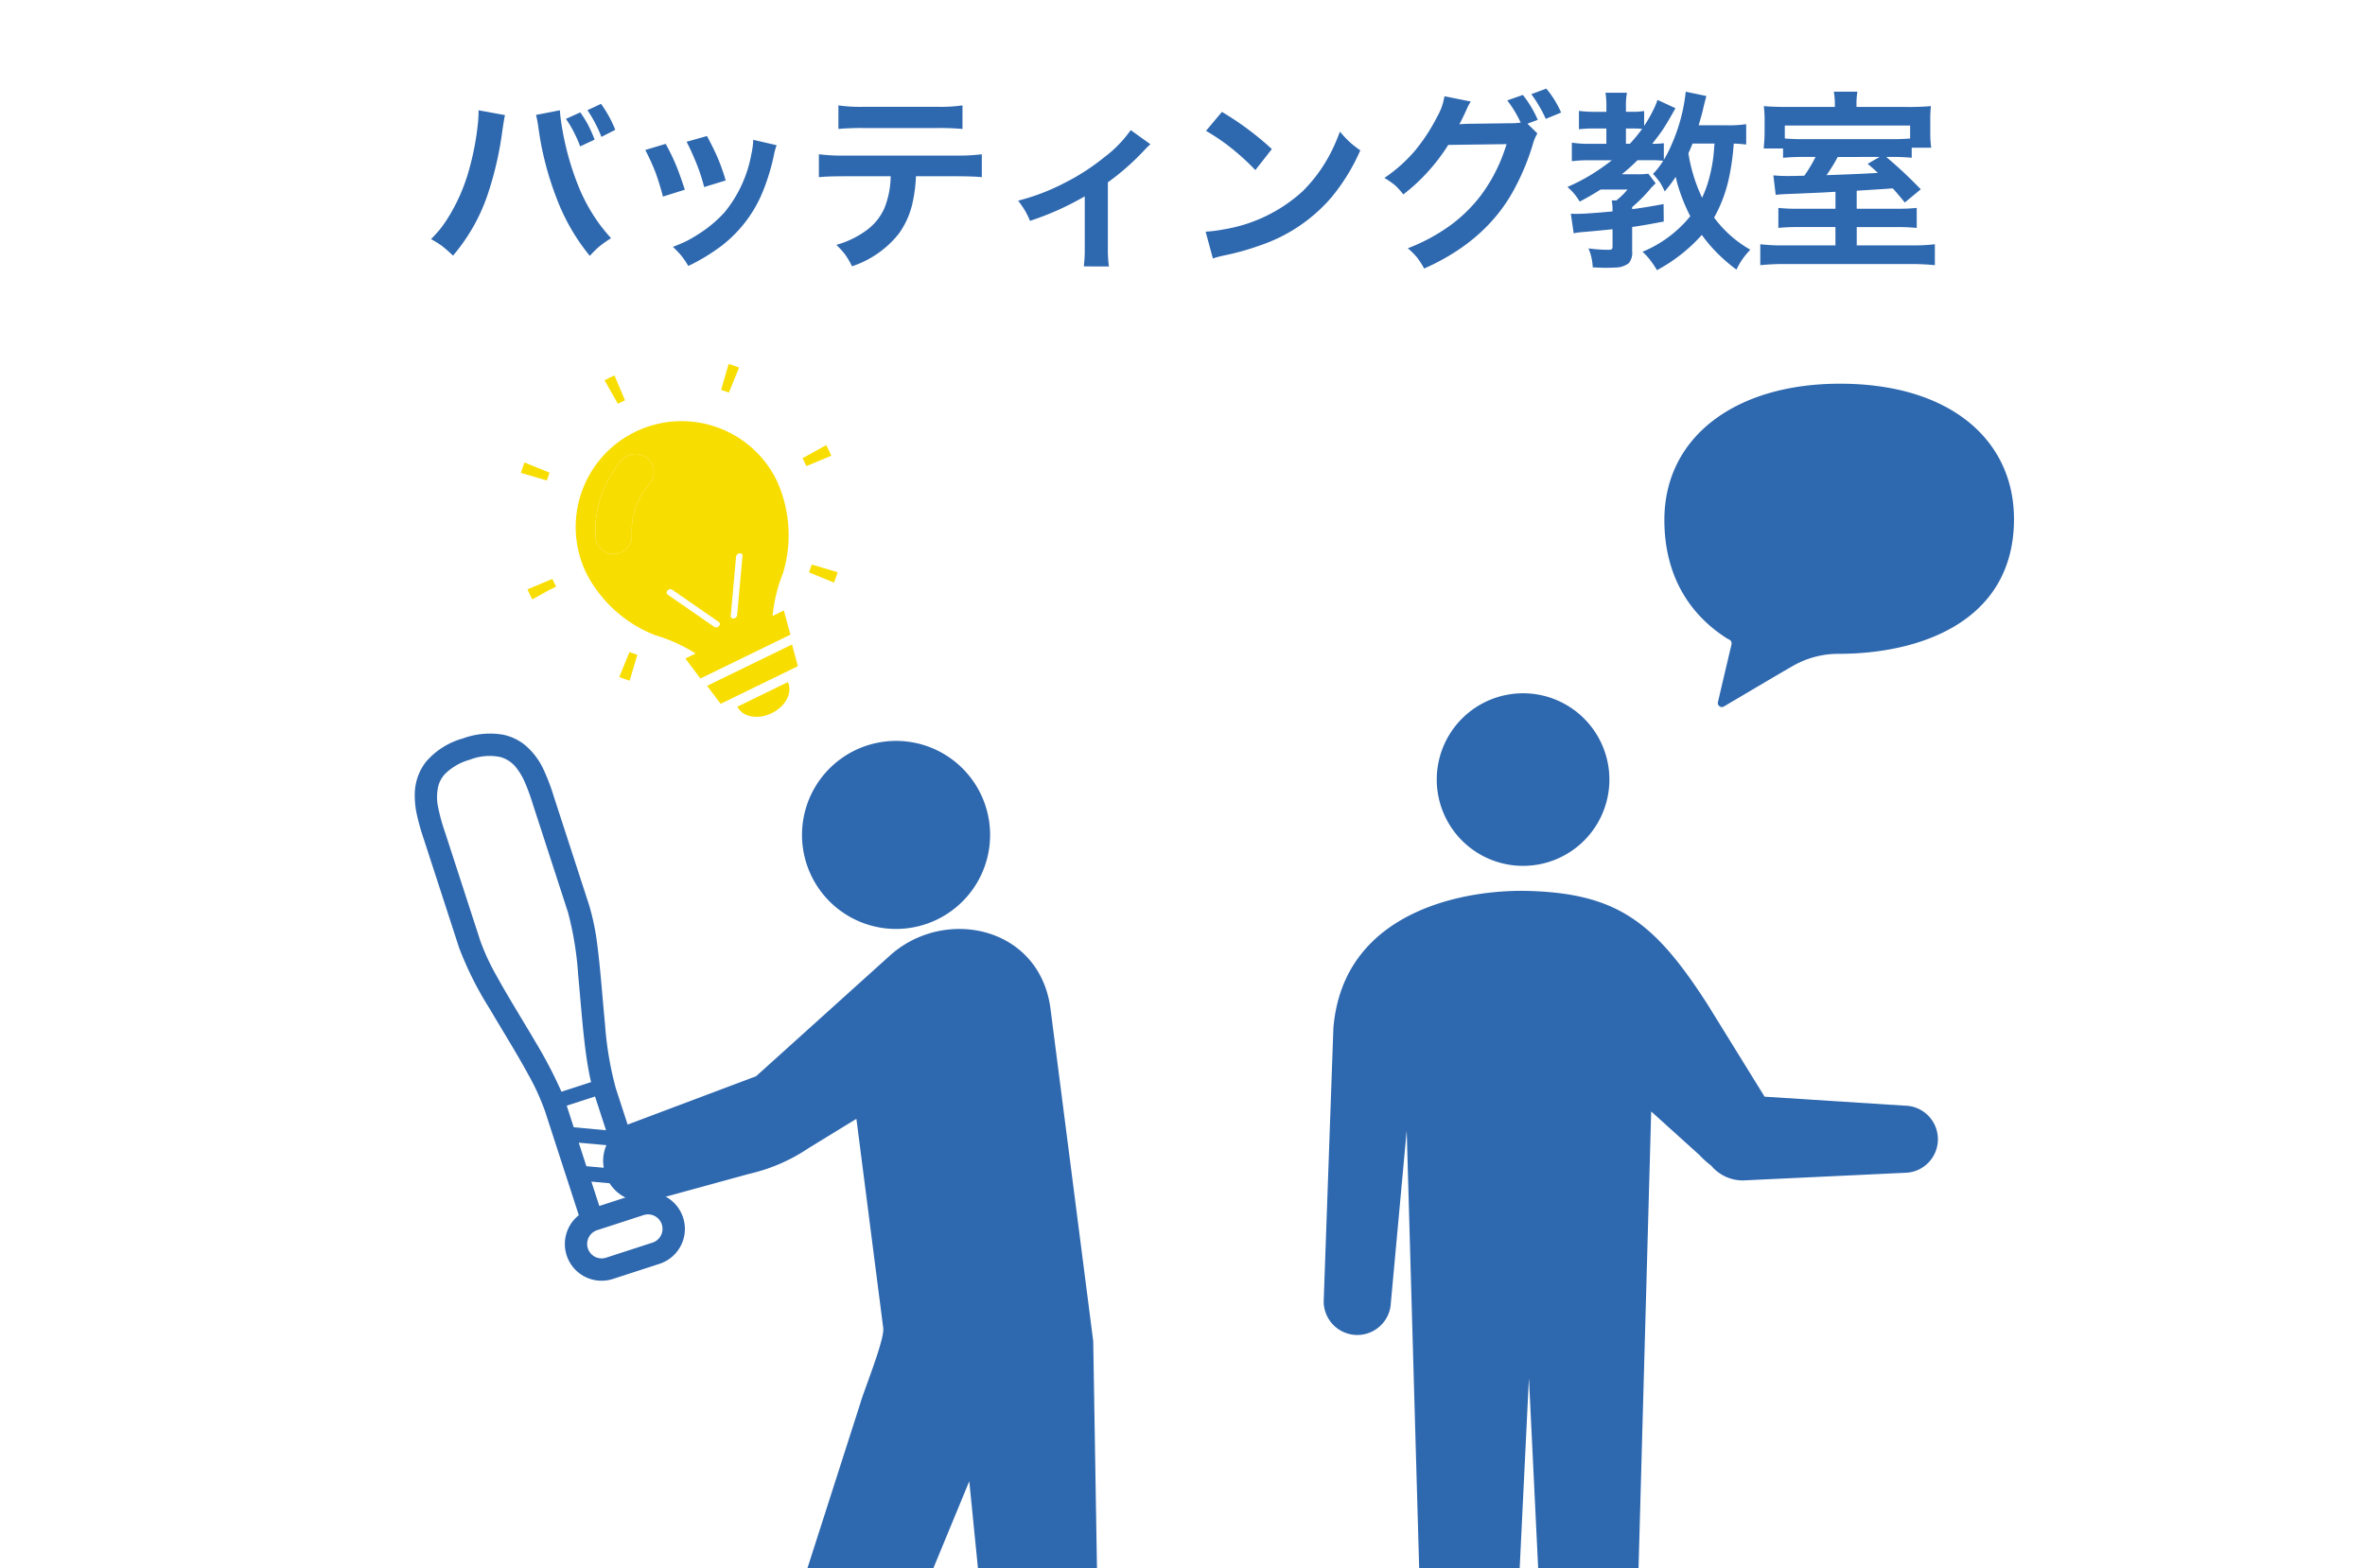 <svg xmlns="http://www.w3.org/2000/svg" xmlns:xlink="http://www.w3.org/1999/xlink" width="306" height="203" viewBox="0 0 306 203">
  <defs>
    <clipPath id="clip-path">
      <rect id="長方形_1608" data-name="長方形 1608" width="306" height="203" transform="translate(13240 3292)" fill="none"/>
    </clipPath>
  </defs>
  <g id="グループ_1871" data-name="グループ 1871" transform="translate(-13240 -3292)">
    <path id="パス_806" data-name="パス 806" d="M6.921-18.726l3.418.623q-.085.317-.33,1.941A44.047,44.047,0,0,1,8.032-7.629,24.023,24.023,0,0,1,3.613.085,17.961,17.961,0,0,0,2.2-1.16,12.43,12.43,0,0,0,.769-2.051Q1.5-2.8,1.953-3.357a15.868,15.868,0,0,0,1-1.428A23.668,23.668,0,0,0,5.64-10.852a35.359,35.359,0,0,0,1.208-6.3Q6.921-17.9,6.921-18.726Zm7.434.6,3.088-.6q.037.72.2,1.758A36.264,36.264,0,0,0,20.007-8.5a22.952,22.952,0,0,0,2.625,4.6q.61.806,1.428,1.733a14.862,14.862,0,0,0-1.587,1.123,15.342,15.342,0,0,0-1.16,1.16,26.519,26.519,0,0,1-4.248-7.336,40.132,40.132,0,0,1-2.38-9.106A15.544,15.544,0,0,0,14.355-18.127Zm3.87.513,1.855-.842a14.531,14.531,0,0,1,1.013,1.624,17.935,17.935,0,0,1,.842,1.9l-1.868.879a15.47,15.47,0,0,0-.769-1.758A14.719,14.719,0,0,0,18.225-17.615ZM24.609-16.2l-1.794.916a17.368,17.368,0,0,0-1.807-3.455l1.758-.818A15.545,15.545,0,0,1,24.609-16.2Zm3.882,2.612,2.637-.793A27.464,27.464,0,0,1,32.52-11.5q.488,1.2,1.086,3.052l-2.832.891a31.7,31.7,0,0,0-.964-3.137A28.279,28.279,0,0,0,28.492-13.586Zm5.347-1.062,2.637-.745q.879,1.648,1.355,2.759a24.677,24.677,0,0,1,1.062,2.991l-2.783.854a23.185,23.185,0,0,0-1-3.064Q34.485-13.4,33.838-14.648Zm8.618-.256,3.027.7a8.431,8.431,0,0,0-.354,1.294,27.133,27.133,0,0,1-1.27,4.3,16.911,16.911,0,0,1-5.444,7.385,25.186,25.186,0,0,1-4.358,2.649,10.967,10.967,0,0,0-.9-1.331A15.439,15.439,0,0,0,32.068-1.05q1.074-.415,1.721-.732a15.372,15.372,0,0,0,1.5-.867,16.161,16.161,0,0,0,3.455-2.869,16.461,16.461,0,0,0,3.467-7.5A9.74,9.74,0,0,0,42.457-14.9Zm21.058,4.712a19.508,19.508,0,0,1-.464,3.54,10.748,10.748,0,0,1-1.77,3.918,12.864,12.864,0,0,1-6.042,4.2,10.405,10.405,0,0,0-.9-1.538,11.964,11.964,0,0,0-1.123-1.233,11.966,11.966,0,0,0,4.114-2.051A7.077,7.077,0,0,0,59.449-6.1a11.463,11.463,0,0,0,.793-4.089H54.127q-2.209.012-3.174.122v-2.966a24.4,24.4,0,0,0,3.223.171H68.824a24.273,24.273,0,0,0,3.21-.171v2.966q-.964-.11-3.174-.122ZM53.48-16.309V-19.36a19.84,19.84,0,0,0,3.223.183H66.31a19.84,19.84,0,0,0,3.223-.183v3.052a31.567,31.567,0,0,0-3.174-.122h-9.7A31.567,31.567,0,0,0,53.48-16.309Zm37.818.146,2.551,1.831a11.117,11.117,0,0,0-.842.83,31.8,31.8,0,0,1-4.663,4.1V-.891a16.309,16.309,0,0,0,.134,2.38l-3.247-.012a17.553,17.553,0,0,0,.122-2.368v-6.7a36.883,36.883,0,0,1-7.08,3.174,12.513,12.513,0,0,0-.647-1.318,15.422,15.422,0,0,0-.891-1.294A27.661,27.661,0,0,0,82.667-9.29a28.27,28.27,0,0,0,5.164-3.32A15.713,15.713,0,0,0,91.3-16.162Zm9.742.1,2.063-2.454a38.308,38.308,0,0,1,6.458,4.81l-2.136,2.722a29.766,29.766,0,0,0-2.954-2.722A25.777,25.777,0,0,0,101.04-16.064ZM101.931.452l-.94-3.467a16.561,16.561,0,0,0,2.246-.281,19.873,19.873,0,0,0,10.327-4.968,19.7,19.7,0,0,0,3.845-5.42q.488-1.013.964-2.283a12.675,12.675,0,0,0,1.4,1.477,14.74,14.74,0,0,0,1.233.952,25.827,25.827,0,0,1-3.662,5.994,20.976,20.976,0,0,1-9.119,6.238A33.886,33.886,0,0,1,103.566.024,13.328,13.328,0,0,0,101.931.452Zm40.7-17.444,1.282,1.257a6.108,6.108,0,0,0-.61,1.5,30.446,30.446,0,0,1-2.148,5.273q-3.564,7.031-11.89,10.718a10.2,10.2,0,0,0-.94-1.465,10.532,10.532,0,0,0-1.172-1.16,23.876,23.876,0,0,0,5.457-2.93,19.315,19.315,0,0,0,4-3.918,21.079,21.079,0,0,0,2.673-4.785q.342-.854.647-1.843l-7.544.1a24.908,24.908,0,0,1-2.82,3.674,23.623,23.623,0,0,1-3,2.734,8.838,8.838,0,0,0-1.05-1.172,11.265,11.265,0,0,0-1.392-.964,19.3,19.3,0,0,0,4.028-3.613,23.934,23.934,0,0,0,2.8-4.309,7.651,7.651,0,0,0,.94-2.649l3.406.684a6.326,6.326,0,0,0-.488.916q-.281.623-.574,1.221-.159.342-.415.806.452-.037.854-.049l.342-.012,5.481-.073a7.409,7.409,0,0,0,1.257-.085,14.939,14.939,0,0,0-1.733-2.869l2.014-.708a14.1,14.1,0,0,1,1.929,3.223Zm4.358-1.44-1.99.818a14.548,14.548,0,0,0-.928-1.782,14.736,14.736,0,0,0-.94-1.416l1.941-.72A12.828,12.828,0,0,1,146.987-18.433ZM163.7-5.017a22.911,22.911,0,0,1-1.538-3.772,12.765,12.765,0,0,1-.342-1.331,18.318,18.318,0,0,1-1.428,1.892,8.871,8.871,0,0,0-.635-1.2,10.835,10.835,0,0,0-.879-1.062,9.756,9.756,0,0,0,1.318-1.7,11.223,11.223,0,0,0-1.428-.073h-1.9a24.614,24.614,0,0,1-2.026,1.819h1.941a9.741,9.741,0,0,0,1.489-.073l.952,1.245q-.061.061-.171.159l-.159.159-.22.22A18.792,18.792,0,0,1,156.18-6.2v.269q1.624-.2,4.065-.659l.024,2.258q-2.49.488-4.089.708V-.476a2.118,2.118,0,0,1-.439,1.538,2.878,2.878,0,0,1-1.758.562q-.5.037-1.257.037-.586,0-1.648-.061a6.975,6.975,0,0,0-.549-2.454,17.766,17.766,0,0,0,2.673.183q.305,0,.391-.134a.821.821,0,0,0,.049-.366V-3.333q-1.575.171-3.711.354a9.429,9.429,0,0,0-1.318.171l-.366-2.527q.391.012.757.012,1.331,0,4.639-.317a7.927,7.927,0,0,0-.1-1.416h.586a9.619,9.619,0,0,0,1.453-1.416H152.1q-1.416.9-2.71,1.563A7.322,7.322,0,0,0,147.806-8.8a25.444,25.444,0,0,0,3.247-1.7,29.737,29.737,0,0,0,2.5-1.758h-2.881a17.478,17.478,0,0,0-2.295.122v-2.4a14.021,14.021,0,0,0,2.356.146h2.112V-16.37h-1.5a16.667,16.667,0,0,0-2.051.1v-2.38a14.8,14.8,0,0,0,2.1.122h1.453v-.7a10.418,10.418,0,0,0-.122-1.77h2.783a9.186,9.186,0,0,0-.134,1.794v.671h.879a8.182,8.182,0,0,0,1.477-.1V-16.7a17.957,17.957,0,0,0,1.208-2.112,10.188,10.188,0,0,0,.525-1.257l2.319,1.074-.269.476q-.9,1.611-1.453,2.417-.439.647-1.282,1.709a10.162,10.162,0,0,0,1.5-.073v2.148a15.059,15.059,0,0,0,1.038-2.051,22.539,22.539,0,0,0,1.794-6.763l2.673.562q-.183.647-.464,1.843-.024.159-.464,1.7l-.073.244h3.65a14.841,14.841,0,0,0,2.5-.146v2.637a14.927,14.927,0,0,0-1.611-.122,30.539,30.539,0,0,1-.708,4.858,18.123,18.123,0,0,1-1.831,4.712,15.012,15.012,0,0,0,4.688,4.163,9.209,9.209,0,0,0-1.794,2.576,21.1,21.1,0,0,1-3.381-3.1q-.586-.671-1.1-1.392a21.089,21.089,0,0,1-5.811,4.565,10.356,10.356,0,0,0-.806-1.221,7.464,7.464,0,0,0-1.062-1.16A15.633,15.633,0,0,0,163.7-5.017Zm1.526-2.393a14.473,14.473,0,0,0,.964-2.7,19.22,19.22,0,0,0,.574-3.406q.037-.439.073-.9h-2.844q-.293.732-.537,1.257A21.271,21.271,0,0,0,165.225-7.41Zm-9.338-6.982a22.2,22.2,0,0,0,1.587-1.929q-.305-.037-1-.049h-1.1v1.978Zm26.6,6.213-.867.049-.867.049-3.04.134L176.5-7.9q-1.282.049-1.746.122l-.305-2.527a18.343,18.343,0,0,0,1.843.085q.7,0,2.161-.037a17.747,17.747,0,0,0,1.453-2.429h-1.184a28.651,28.651,0,0,0-3.015.11v-1.208h-2.5q.024-.415.061-.842.049-.537.049-1.489V-17.4a15.711,15.711,0,0,0-.1-1.868q1.1.11,3.113.11h6.079v-.342a9.873,9.873,0,0,0-.134-1.636h3.052a8.859,8.859,0,0,0-.122,1.624v.354h6.445a31.254,31.254,0,0,0,3.186-.11,16.425,16.425,0,0,0-.085,1.965v1.367a14.124,14.124,0,0,0,.122,2.051H192.35v1.306a24.765,24.765,0,0,0-2.734-.11h-.562A58.236,58.236,0,0,1,193.521-8.5l-2.063,1.709q-1.025-1.257-1.562-1.831l-.806.061q-.928.061-3.857.244v2.332h5.2A22.875,22.875,0,0,0,193-6.091V-3.5a24.075,24.075,0,0,0-2.612-.11h-5.151v2.368h6.995a23.21,23.21,0,0,0,3.113-.146v2.71a29.564,29.564,0,0,0-3.455-.146H176.151a28.654,28.654,0,0,0-3.394.146v-2.71a24.019,24.019,0,0,0,3.125.146h6.6V-3.613h-4.724a25.309,25.309,0,0,0-2.661.11V-6.091a23.513,23.513,0,0,0,2.7.11h4.688Zm9.656-6.9v-1.672H175.931v1.672a24.635,24.635,0,0,0,2.5.085h11.108A25.84,25.84,0,0,0,192.142-15.076Zm-9.363,2.393a22.7,22.7,0,0,1-1.453,2.356l1.318-.049q3.406-.122,5.322-.244-.549-.537-1.318-1.172l1.538-.891Z" transform="translate(13295 3325)" fill="#2e68af"/>
    <rect id="長方形_1605" data-name="長方形 1605" width="306" height="203" transform="translate(13240 3292)" fill="none"/>
    <g id="マスクグループ_78" data-name="マスクグループ 78" clip-path="url(#clip-path)">
      <path id="パス_784" data-name="パス 784" d="M57.794,50.084a9.745,9.745,0,0,1-2.881,4.828,10.2,10.2,0,0,1-4.294,2.749,6.609,6.609,0,0,1-3.1.156,9.087,9.087,0,0,1-3.76-1.791,26.915,26.915,0,0,1-2.744-2.492c-2.757-2.758-6.344-6.343-10.48-10.48a31.1,31.1,0,0,1-3.449-4.378c-1.747-2.566-3.547-5.576-5.317-8.34a43.209,43.209,0,0,0-5.022-6.783L6.733,13.542A4.752,4.752,0,0,1,1.392,5.858L5.859,1.392a4.752,4.752,0,0,1,7.683,5.34L23.553,16.744a30.41,30.41,0,0,0,4.13,3.273c2.514,1.728,5.52,3.535,8.3,5.306a44.1,44.1,0,0,1,7.068,5.21c4.136,4.137,7.72,7.722,10.48,10.48a30.2,30.2,0,0,1,2.219,2.4A11.424,11.424,0,0,1,57.218,45.7,6.894,6.894,0,0,1,57.794,50.084ZM10.549,3.435a1.874,1.874,0,0,0-2.648,0L3.435,7.9a1.873,1.873,0,0,0,2.65,2.648l4.465-4.466A1.872,1.872,0,0,0,10.549,3.435ZM11.721,9,9,11.721,10.177,12.9l3.891-1.555Zm3.829,3.828-3.891,1.556,2.263,2.263,3.891-1.556Zm3.745,3.745L15.4,18.127l3.248,3.248,2.723-2.724ZM54.976,48.051A6.263,6.263,0,0,0,53.722,45.5a24.4,24.4,0,0,0-2.232-2.445L41.01,32.575a28.768,28.768,0,0,0-3.959-3.1C34.587,27.794,31.591,26,28.778,24.2A58.116,58.116,0,0,1,22.8,19.953L19.951,22.8c.816.968,1.627,2.06,2.445,3.247,1.8,2.623,3.619,5.65,5.362,8.39a42.043,42.043,0,0,0,4.817,6.575l10.48,10.48A26.86,26.86,0,0,0,45.217,53.5a8.622,8.622,0,0,0,1.7,1.1,3.978,3.978,0,0,0,2.577.362,6.915,6.915,0,0,0,3.372-2.1,7.378,7.378,0,0,0,2.016-3.056A3.709,3.709,0,0,0,54.976,48.051Z" transform="translate(13323.902 3461.425) rotate(-153)" fill="#2e68af"/>
      <g id="ゴミ箱アイコン" transform="translate(13411.27 3381.728)">
        <path id="パス_772" data-name="パス 772" d="M114.407,22.336a11.168,11.168,0,1,0-11.169-11.17A11.168,11.168,0,0,0,114.407,22.336Z" transform="translate(-88.61 0)" fill="#2e68af"/>
        <path id="パス_773" data-name="パス 773" d="M130.657,134.809a4.349,4.349,0,0,0-4.347-4.348L108.232,129.3,100.876,117.4c-6.81-10.6-11.6-14.379-23.136-14.726-7.925-.238-24.034,2.365-25.3,17.753L51.192,155.59a4.345,4.345,0,1,0,8.681.415l2.052-22.332,2.234,78.364a5.666,5.666,0,0,0,11.333,0L77.74,165.7l2.251,46.338a5.665,5.665,0,0,0,11.33,0l2.237-80.825,6.253,5.647a11.322,11.322,0,0,0,1.511,1.364,5.328,5.328,0,0,0,4.1,1.917l20.892-.986A4.347,4.347,0,0,0,130.657,134.809Z" transform="translate(-51.187 -77.091)" fill="#2e68af"/>
      </g>
      <g id="介護のピクトグラム" transform="translate(13318.038 3387.89)">
        <path id="パス_782" data-name="パス 782" d="M386.5,23.959a12.168,12.168,0,1,0-14.8-8.773A12.164,12.164,0,0,0,386.5,23.959Z" transform="translate(-345.588 0)" fill="#2e68af"/>
        <path id="パス_783" data-name="パス 783" d="M335.406,155.544l-5.529-43.025c-1.414-10.721-13.825-13.259-20.88-6.772l-17.21,15.52-16.469,6.2a5.066,5.066,0,0,0-3.091,6.261l.06.2a5.071,5.071,0,0,0,5.984,3.434l12.682-3.476a22.732,22.732,0,0,0,7.607-3.3l6.206-3.806,3.472,27.084c.194,1.492-2.523,8.133-2.964,9.733l-13.9,43.343a6.48,6.48,0,0,0,4.147,8.145l.234.074a6.482,6.482,0,0,0,7.994-3.632l15.622-37.844,3.766,37.792a6.483,6.483,0,0,0,6.991,5.891l.247-.021a6.484,6.484,0,0,0,5.946-6.459Z" transform="translate(-271.996 -77.867)" fill="#2e68af"/>
      </g>
      <g id="豆電球のアイコン素材_その2" data-name="豆電球のアイコン素材 その2" transform="matrix(0.899, -0.438, 0.438, 0.899, 13299.485, 3350.329)">
        <path id="パス_785" data-name="パス 785" d="M7.624.178A13.762,13.762,0,0,0,.182,7.621a2.348,2.348,0,0,0,1.271,3.074,2.321,2.321,0,0,0,.9.177A2.35,2.35,0,0,0,4.527,9.416,9.127,9.127,0,0,1,9.419,4.524,2.351,2.351,0,1,0,7.624.178Z" transform="translate(10.723 10.112)" fill="#f8dd00"/>
        <path id="パス_786" data-name="パス 786" d="M.555,2.858H11.672L12.219,0H0Z" transform="translate(15.442 41.377)" fill="#f8dd00"/>
        <path id="パス_787" data-name="パス 787" d="M3.632,2.7C5.637,2.7,7.263,1.49,7.263,0H0C0,1.49,1.626,2.7,3.632,2.7Z" transform="translate(17.782 45.52)" fill="#f8dd00"/>
        <path id="パス_788" data-name="パス 788" d="M0,2.331c.322.347.658.686,1,1.013L3.36.762Q2.972.393,2.605,0Z" transform="translate(5.72 33.049)" fill="#f8dd00"/>
        <path id="パス_789" data-name="パス 789" d="M.015,0Q0,.4,0,.8q0,.319.01.639L2.5,1.307h1c0-.17-.007-.34-.007-.51q0-.3.01-.6Z" transform="translate(0 19.973)" fill="#f8dd00"/>
        <path id="パス_790" data-name="パス 790" d="M3.346,2.6,1.011,0Q.487.489,0,1L2.584,3.358Q2.956,2.968,3.346,2.6Z" transform="translate(5.853 5.045)" fill="#f8dd00"/>
        <path id="パス_791" data-name="パス 791" d="M.656,3.5q.295,0,.587.009L1.428.013C1.17,0,.909,0,.652,0,.431,0,.212,0,0,.01L.217,3.5Q.437,3.495.656,3.5Z" transform="translate(20.834 0)" fill="#f8dd00"/>
        <path id="パス_792" data-name="パス 792" d="M3.5,0,0,.18c0,.167.007.335.007.5Q.011,1,0,1.318l3.49.2q.017-.418.017-.84C3.507.456,3.5.231,3.5,0Z" transform="translate(39.445 20.121)" fill="#f8dd00"/>
        <path id="パス_793" data-name="パス 793" d="M0,2.588q.391.37.755.759l2.6-2.334C3.034.665,2.7.326,2.35,0Z" transform="translate(33.845 5.148)" fill="#f8dd00"/>
        <path id="パス_794" data-name="パス 794" d="M0,.753,2.327,3.362c.348-.321.687-.657,1.015-1L.761,0C.515.258.26.51,0,.753Z" transform="translate(33.726 33.196)" fill="#f8dd00"/>
        <path id="パス_795" data-name="パス 795" d="M23.39,4.014A13.7,13.7,0,0,0,0,13.706,16.952,16.952,0,0,0,4.476,24.769a20.478,20.478,0,0,1,3.682,4.438H6.687L7.3,32.389H20.254l.609-3.182H19.237a20.485,20.485,0,0,1,3.683-4.438A16.952,16.952,0,0,0,27.4,13.706,13.692,13.692,0,0,0,23.39,4.014ZM12.427,27.34a.533.533,0,0,1-.134.035.441.441,0,0,1-.443-.19l-3.6-6.415a.343.343,0,0,1,.222-.477.469.469,0,0,1,.578.155l3.6,6.415A.343.343,0,0,1,12.427,27.34ZM12.365,6.88a9.127,9.127,0,0,0-4.892,4.892A2.35,2.35,0,0,1,5.3,13.228a2.32,2.32,0,0,1-.9-.177A2.348,2.348,0,0,1,3.128,9.977,13.762,13.762,0,0,1,10.57,2.535a2.351,2.351,0,1,1,1.8,4.345Zm6.779,13.631-3.987,6.6a.512.512,0,0,1-.588.183.315.315,0,0,1-.195-.467l3.987-6.6a.505.505,0,0,1,.588-.183A.315.315,0,0,1,19.144,20.511Z" transform="translate(7.777 7.755)" fill="#f8dd00"/>
      </g>
      <g id="吹き出しのアイコン11" transform="translate(13455.348 3341.661)">
        <path id="パス_796" data-name="パス 796" d="M22.718,19.179C9.185,19.179,0,26.079,0,36.812c0,6.6,2.745,11.9,8.049,15.3.354.227.771.262.614.916-.633,2.645-1.732,7.357-1.732,7.357a.521.521,0,0,0,.755.578s7.763-4.6,8.8-5.175a11.831,11.831,0,0,1,6.057-1.648c10.733,0,22.693-4.294,22.693-17.443C45.235,26.5,37.016,19.179,22.718,19.179Z" transform="translate(0 -19.179)" fill="#2e68af"/>
      </g>
    </g>
  </g>
</svg>
